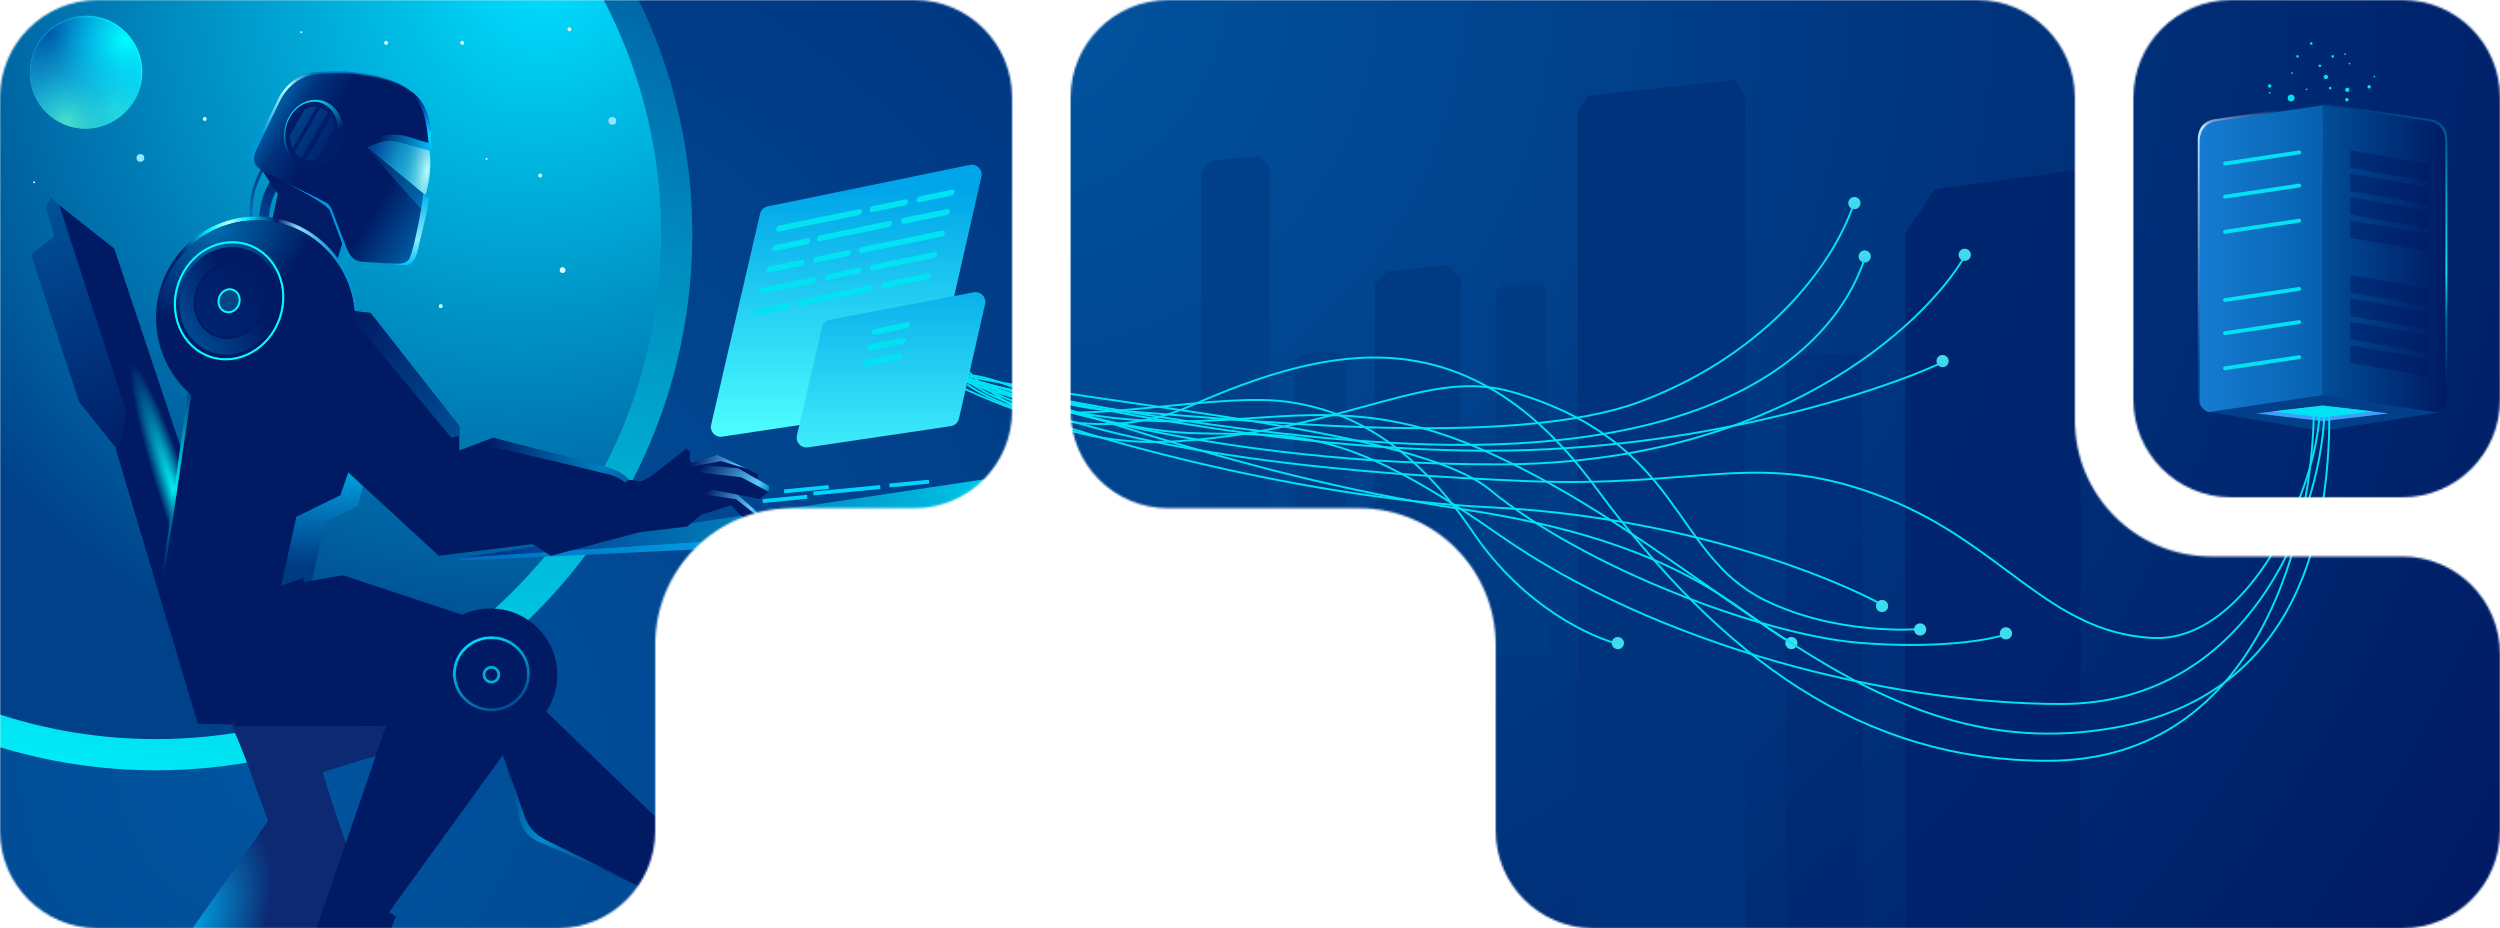 <svg xmlns="http://www.w3.org/2000/svg" width="1282" height="476" viewBox="0 0 1282 476" fill="none"><style> .moon-rotate { animation: translation 15s linear infinite; transform: translate(50px, -100px); } .lightCircle { } .lightCircle { animation: mirc 2s linear infinite; opacity: 0; } .fLine { animation: opacityString 10s linear infinite; } .fLine2 { animation: opacityString2 10s linear infinite; } .fLine3 { animation: opacityString3 10s linear infinite; } .fLine4 { animation: opacityString4 10s linear infinite; } .fLine5 { animation: opacityString5 10s linear infinite; } .stringTop { animation: opacityString 10s linear infinite; } .stringCenter { animation: opacityString2 10s linear infinite; } .stringBottom { animation: opacityString3 10s linear infinite; } .lightLine { animation: mirc 2s linear infinite; opacity: 0; } .figure { animation: angleFig 2s linear infinite; transform-origin: 342px 232px; } .figure2 { animation: angleFig 3s linear infinite; transform-origin: 369px 230px; } @keyframes angleFig { 0% { transform: rotate(-15deg); } 25% { transform: rotate(-10deg); } 50% { transform: rotate(-15deg); } 75% { transform: rotate(-10deg); } 100% { transform: rotate(-15deg); } } @keyframes opacityString { 0% { opacity: 0; } 10% { opacity: 1; } 100% { opacity: 1; } } @keyframes opacityString2 { 0% { opacity: 0; } 10% { opacity: 0; } 20% { opacity: 1; } 100% { opacity: 1; } } @keyframes opacityString3 { 0% { opacity: 0; } 20% { opacity: 0; } 30% { opacity: 1; } 100% { opacity: 1; } } @keyframes opacityString4 { 0% { opacity: 0; } 30% { opacity: 0; } 40% { opacity: 1; } 100% { opacity: 1; } } @keyframes opacityString5 { 0% { opacity: 0; } 40% { opacity: 0; } 50% { opacity: 1; } 100% { opacity: 1; } } @keyframes translation { 0% { transform: translate(175px, -175px); opacity: 1; } 100% { transform: translate(-100px, 100px); opacity: 0; } } @keyframes mirc { 0% { opacity: 0; } 25% { opacity: 1; } 50% { opacity: 0; } 75% { opacity: 1; } } </style><mask id="mask0_78_4153" style="mask-type:alpha" maskUnits="userSpaceOnUse" x="0" y="0" width="1282" height="476"><path d="M50 0H469C496.614 0 519 22.386 519 50V210.622C519 238.236 496.614 260.622 469 260.622H406C367.34 260.622 336 291.962 336 330.622V426C336 453.614 313.614 476 286 476H50C22.386 476 0 453.614 0 426V50C0 22.386 22.386 0 50 0Z" fill="#ABD5ED"></path><path d="M817 476C789.386 476 767 453.614 767 426V330.622C767 291.962 735.66 260.622 697 260.622H599C571.386 260.622 549 238.236 549 210.622V50C549 22.386 571.386 0 599 0H1014C1041.61 0 1064 22.386 1064 50V215.378C1064 254.038 1095.34 285.378 1134 285.378H1232C1259.61 285.378 1282 307.764 1282 335.378V426C1282 453.614 1259.61 476 1232 476H817Z" fill="#ABD5ED"></path><path d="M1282 50C1282 22.386 1259.61 0 1232 0H1144C1116.39 0 1094 22.386 1094 50V205C1094 232.614 1116.39 255 1144 255H1232C1259.61 255 1282 232.614 1282 205V50Z" fill="#ABD5ED"></path></mask><g mask="url(#mask0_78_4153)"><rect x="-3" y="-40" width="378" height="522" fill="url(#paint0_radial_78_4153)"></rect><path d="M-3 370.392V483H1322V-40H294.112L314.12 -8.47L342.63 61.597L348.133 140.172L323.123 234.262L264.101 315.84L153.059 380.902L60.524 387.909L-3 370.392Z" fill="url(#paint1_radial_78_4153)"></path><path d="M-3 370.392V483H532V-40H294.112L314.12 -8.47L342.63 61.597L348.133 140.172L323.123 234.262L264.101 315.84L153.059 380.902L60.524 387.909L-3 370.392Z" fill="url(#paint2_radial_78_4153)"></path><path fill-rule="evenodd" clip-rule="evenodd" d="M-3 382.253C23.189 390.534 51.073 395 80 395C231.878 395 355 271.878 355 120C355 60.317 335.987 5.075 303.689 -40H283.683C318.332 4.047 339 59.61 339 120C339 263.042 223.042 379 80 379C50.97 379 23.056 374.224 -3 365.415V382.253Z" fill="url(#paint3_linear_78_4153)"></path><circle cx="314" cy="62" r="2" fill="#98E3FF"></circle><g filter="url(#filter0_d_78_4153)"><circle cx="249.5" cy="81.5" r="0.5" fill="#DBFFFF"></circle></g><g filter="url(#filter1_d_78_4153)"><circle cx="154.5" cy="16.5" r="0.5" fill="#DBFFFF"></circle></g><g filter="url(#filter2_d_78_4153)"><circle cx="237" cy="22" r="1" fill="#DBFFFF"></circle></g><g filter="url(#filter3_d_78_4153)"><circle cx="145" cy="-4" r="1" fill="#DBFFFF"></circle></g><g filter="url(#filter4_d_78_4153)"><circle cx="288.5" cy="138.5" r="1.5" fill="#DBFFFF"></circle></g><circle cx="72" cy="81" r="2" fill="#8FE8FF"></circle><g filter="url(#filter5_d_78_4153)"><circle cx="17.5" cy="93.5" r="0.5" fill="#DBFFFF"></circle></g><g filter="url(#filter6_d_78_4153)"><circle cx="105" cy="61" r="1" fill="#DBFFFF"></circle></g><g filter="url(#filter7_d_78_4153)"><circle cx="33" cy="58" r="1" fill="#DBFFFF"></circle></g><g filter="url(#filter8_d_78_4153)"><circle cx="277" cy="90" r="1" fill="#DBFFFF"></circle></g><g filter="url(#filter9_d_78_4153)"><circle cx="226" cy="157" r="1" fill="#DBFFFF"></circle></g><g filter="url(#filter10_d_78_4153)"><circle cx="292" cy="15" r="1" fill="#DBFFFF"></circle></g><g filter="url(#filter11_d_78_4153)"><circle cx="198" cy="22" r="1" fill="#DBFFFF"></circle></g><g filter="url(#filter12_d_78_4153)"><circle cx="31" cy="16" r="1" fill="#DBFFFF"></circle></g><g class="moon-rotate"><ellipse cx="-5.832" cy="136.982" rx="28.832" ry="28.982" fill="url(#paint4_linear_78_4153)"></ellipse><circle cx="-6.133" cy="137.432" r="28.531" fill="url(#paint5_linear_78_4153)"></circle><circle cx="-6.133" cy="137.432" r="28.531" fill="url(#paint6_radial_78_4153)"></circle><circle cx="-6.133" cy="137.432" r="28.531" fill="url(#paint7_radial_78_4153)"></circle><circle cx="-6.133" cy="137.432" r="28.531" fill="url(#paint8_radial_78_4153)"></circle></g><path d="M101.5 371L206 374L104 263.5L58.5 127.5L30 105L64.5 212.5L59.5 230.5L101.5 371Z" fill="#001D68"></path><path d="M101.5 371L206 374L104 263.5L58.5 127.5L30 105L64.5 212.5L59.5 230.5L101.5 371Z" fill="url(#paint9_radial_78_4153)"></path><path d="M40.5 206L60.5 231L65 212L30.5 105.5L26 101L23.5 106.5L28 121L16 130.5L40.5 206Z" fill="url(#paint10_linear_78_4153)"></path><path d="M137.5 421C137.5 421 86 493.833 75 510H195.5L189 457.5C180.333 447 165.5 396 165.5 396C165.5 396 193.333 386.667 206.5 384.5L212.5 373L118.5 371C120.5 375.5 125 386 128.5 396C133.23 409.514 137.5 421 137.5 421Z" fill="url(#paint11_linear_78_4153)"></path><path d="M137.5 421C137.5 421 86 493.833 75 510H195.5L189 457.5C180.333 447 165.5 396 165.5 396C165.5 396 193.333 386.667 206.5 384.5L212.5 373L118.5 371C120.5 375.5 125 386 128.5 396C133.23 409.514 137.5 421 137.5 421Z" fill="url(#paint12_radial_78_4153)"></path><path fill-rule="evenodd" clip-rule="evenodd" d="M129.478 97.215C131.505 90.323 135.045 84.217 136.581 82L137.814 82.854C136.349 84.97 132.89 90.931 130.917 97.638C128.961 104.289 129.446 112.866 129.94 116.321L128.455 116.533C127.948 112.988 127.434 104.165 129.478 97.215Z" fill="url(#paint13_linear_78_4153)"></path><path fill-rule="evenodd" clip-rule="evenodd" d="M135.364 99.53C137.477 94.036 141.12 88.53 142.697 86.427L146.697 89.427C145.274 91.324 141.918 96.418 140.031 101.324C138.187 106.119 137.697 112.406 137.697 114.927H132.697C132.697 112.114 133.208 105.135 135.364 99.53Z" fill="url(#paint14_linear_78_4153)"></path><path d="M178.5 115.5L173 133L138.5 117.5L142.5 99.5L131.5 83L172.5 96.5L178.5 115.5Z" fill="#011B65"></path><path fill-rule="evenodd" clip-rule="evenodd" d="M212.343 48.359C203.989 39.704 188.766 37.678 178.139 36.682C176.23 36.618 170.702 36.554 163.864 36.817C155.316 37.146 147.036 41.538 142.352 51.257L129.974 76.942C128.091 80.849 128.701 84.266 133.196 86.967C130.322 84.489 130.107 81.533 131.697 78.233L144.006 52.694C148.663 43.031 156.957 38.692 165.539 38.405C172.405 38.176 177.956 38.265 179.874 38.339C189.778 39.306 203.657 41.176 212.343 48.359ZM181.485 133.006C180.286 131.941 179.216 130.328 178.248 127.885C176.839 124.329 174.973 119.374 173.427 115.268C172.413 112.576 171.537 110.249 171.017 108.92C170.035 106.411 169.389 105.206 166.58 103.602C167.79 104.664 168.306 105.784 168.984 107.547C169.496 108.878 170.357 111.209 171.354 113.905C172.874 118.018 174.709 122.981 176.095 126.542C177.596 130.4 179.361 132.188 181.485 133.006Z" fill="url(#paint15_linear_78_4153)"></path><path d="M179.334 37.65C192.171 38.903 211.687 41.674 217.917 55.564C220.273 60.818 221.327 67.854 221.532 75.5L219.999 77C220.071 84.305 218.048 92.175 217.499 99.5L219.273 101.5C218.913 105.589 218.395 109.469 217.664 112.94C214.055 130.083 213.278 136.343 206.687 135.718C200.095 135.093 190.734 134.494 186.852 134.325C182.97 134.155 180.041 133.084 177.708 127.196C175.376 121.309 171.79 111.586 170.477 108.231C169.165 104.877 168.452 103.853 162.372 101.093C156.292 98.333 141.815 91.186 135.942 88.356C130.069 85.525 129.095 81.824 131.158 77.544L143.466 52.005C148.123 42.342 156.417 38.003 164.999 37.716C171.865 37.487 177.416 37.576 179.334 37.65Z" fill="url(#paint16_linear_78_4153)"></path><path d="M220 76.999C218.833 76.665 206.9 73.2 202.5 72C198.1 70.8 191 73.833 188 75.5L218 99.999C219 97.999 220.1 92.299 220.5 87.499C220.9 82.699 220.5 78.499 220 76.999Z" fill="url(#paint17_linear_78_4153)"></path><path d="M220 76.999C218.833 76.665 206.9 73.2 202.5 72C198.1 70.8 191 73.833 188 75.5L218 99.999C219 97.999 220.1 92.299 220.5 87.499C220.9 82.699 220.5 78.499 220 76.999Z" fill="url(#paint18_radial_78_4153)"></path><path d="M221.5 75.5L220 77C220 74 219.22 66.695 218 61C216.5 54 212.667 49.333 211 47C215 49.5 218 55 219 58C220.565 62.694 221.5 69 221.5 75.5Z" fill="url(#paint19_linear_78_4153)"></path><path d="M200.543 72.176C196.043 71.676 188.043 75.676 188.043 75.676C189.71 73.676 194.243 69.576 199.043 69.176C205.043 68.676 208.043 69.676 212.543 71.176C216.143 72.376 220.043 73.343 221.543 73.676L222.043 75.676L220.043 77.176C220.043 77.176 205.043 72.676 200.543 72.176Z" fill="url(#paint20_linear_78_4153)"></path><path d="M188 75.5C188 75.5 218 110.5 218.5 109C219 107.5 219.5 101.5 219.5 101.5C219.167 101 216.9 99.1 212.5 95.5C208.1 91.9 194.5 80.5 188 75.5Z" fill="url(#paint21_linear_78_4153)"></path><path d="M210 132.5C212.11 128.281 216.5 106.5 217 99.5L220 101.5C219.833 102.5 219.4 105.6 219 108C218.5 111 216 120.5 214.5 127.5C213 134.5 210 136 208 136C206.4 136 200 135.333 197.5 135C200.833 135 208 136.5 210 132.5Z" fill="url(#paint22_linear_78_4153)"></path><ellipse cx="160.8" cy="68.644" rx="15.112" ry="17.605" transform="rotate(13.486 160.8 68.644)" fill="url(#paint23_linear_78_4153)"></ellipse><ellipse cx="159.844" cy="68.104" rx="13.359" ry="16.064" transform="rotate(13.486 159.844 68.104)" fill="#001D68"></ellipse><path fill-rule="evenodd" clip-rule="evenodd" d="M162.499 81.695C160.727 82.315 158.845 82.455 156.991 82.01C156.988 82.01 156.986 82.009 156.984 82.008L169.788 59.83C170.819 61.55 171.476 63.597 171.676 65.8L162.499 81.695ZM168.133 57.679L154.618 81.088C153.241 80.325 152.062 79.228 151.129 77.892L164.22 55.217C165.715 55.71 167.034 56.561 168.133 57.679ZM156.371 56.017C158.255 55.011 160.329 54.561 162.401 54.812L150.099 76.119C149.141 74.109 148.647 71.748 148.725 69.261L156.371 56.017Z" fill="url(#paint24_linear_78_4153)"></path><path d="M187 246L183.5 259.5L166.5 268L160 298L143 303L151 264.5L174 253L179.5 239L187 246Z" fill="url(#paint25_linear_78_4153)"></path><path d="M99.5 199.5L84 296H83L97 197L99.5 199.5Z" fill="url(#paint26_linear_78_4153)"></path><ellipse cx="131.5" cy="163" rx="51.5" ry="52" fill="url(#paint27_linear_78_4153)"></ellipse><ellipse cx="131.5" cy="164" rx="50.5" ry="51" fill="#001B64"></ellipse><ellipse cx="131.5" cy="164" rx="50.5" ry="51" fill="url(#paint28_radial_78_4153)"></ellipse><g filter="url(#filter13_f_78_4153)"><path d="M143.45 163.172C137.988 179.043 121.916 187.813 107.611 182.891C93.307 177.968 86.035 161.165 91.497 145.294C96.959 129.422 113.031 120.652 127.335 125.575C141.64 130.497 148.912 147.301 143.45 163.172Z" stroke="#008CCD"></path></g><path d="M143.45 163.172C137.988 179.043 121.916 187.813 107.611 182.891C93.307 177.968 86.035 161.165 91.497 145.294C96.959 129.422 113.031 120.652 127.335 125.575C141.64 130.497 148.912 147.301 143.45 163.172Z" stroke="#00FFFF"></path><ellipse cx="117.475" cy="154.233" rx="25.263" ry="27.825" transform="rotate(18.99 117.475 154.233)" fill="url(#paint29_linear_78_4153)"></ellipse><ellipse cx="117.475" cy="154.233" rx="17.952" ry="19.773" transform="rotate(18.99 117.475 154.233)" fill="#001B64"></ellipse><ellipse cx="117.473" cy="154.233" rx="16.862" ry="18.572" transform="rotate(18.99 117.473 154.233)" fill="url(#paint30_linear_78_4153)"></ellipse><g filter="url(#filter14_d_78_4153)"><ellipse cx="117.475" cy="154.233" rx="5.858" ry="6.452" transform="rotate(18.99 117.475 154.233)" fill="#024685"></ellipse><path d="M122.541 155.977C121.456 159.129 118.294 160.809 115.538 159.861C112.782 158.912 111.324 155.642 112.409 152.49C113.493 149.338 116.655 147.657 119.411 148.605C122.167 149.554 123.626 152.824 122.541 155.977Z" stroke="#00FFFF"></path></g><path d="M83.5 301L99 196L192 204L174.5 254L152 265L144 301L113.5 344L83.5 301Z" fill="#001B64"></path><path d="M108 300.242H144.34L155.723 296.311V298.495L175.863 295L237.112 315.25C241.512 313.189 246.425 312.037 251.608 312.037C270.469 312.037 285.758 327.292 285.758 346.111C285.758 353.054 283.676 359.513 280.102 364.899L358 440.032L350.5 465L271.31 427.8L252.921 372.321H120.259L108 300.242Z" fill="#001B64"></path><path d="M749 142.54L742.443 136L711.557 139L705 145.54V270H749V142.54Z" fill="#003B82"></path><path d="M651 85.271L645.784 80L621.216 82.418L616 87.689V268H651V85.271Z" fill="#013F89"></path><path d="M793 148.165L789.125 145L770.875 146.452L767 149.616V336H793V148.165Z" fill="#003C83"></path><path opacity="0.25" d="M955 184.165L951.125 181L919.875 182.452L916 185.616V486H955V184.165Z" fill="#00226C"></path><path opacity="0.7" d="M690 183.165L686.125 180L667.875 181.452L664 184.616V371H690V183.165Z" fill="#003C84"></path><path d="M809 56.79V486L895 485V48.79L889.931 41L814.552 49L809 56.79Z" fill="#00337B"></path><path opacity="0.8" d="M992.201 97L1067 87V486H977V119.678L992.201 97Z" fill="#00226C"></path><path d="M252 363.15C262.069 363.15 270.15 355.204 270.15 345.5C270.15 335.796 262.069 327.85 252 327.85C241.931 327.85 233.85 335.796 233.85 345.5C233.85 355.204 241.931 363.15 252 363.15ZM271.85 345.5C271.85 356.183 262.966 364.85 252 364.85C241.034 364.85 232.15 356.183 232.15 345.5C232.15 334.817 241.034 326.15 252 326.15C262.966 326.15 271.85 334.817 271.85 345.5Z" fill="url(#paint31_linear_78_4153)" stroke="#001B64" stroke-width="0.3"></path><path fill-rule="evenodd" clip-rule="evenodd" d="M252 349.59C253.998 349.59 255.6 347.973 255.6 346C255.6 344.027 253.998 342.41 252 342.41C250.002 342.41 248.4 344.027 248.4 346C248.4 347.973 250.002 349.59 252 349.59ZM252 350C254.209 350 256 348.209 256 346C256 343.791 254.209 342 252 342C249.791 342 248 343.791 248 346C248 348.209 249.791 350 252 350Z" fill="url(#paint32_linear_78_4153)" stroke="#00AEDA"></path><path d="M159.844 483.044L200.504 365L258.192 368.504L266.999 374.637L199.477 467.81L203 470L194 493L159.844 483.044Z" fill="#001B64"></path><path d="M236 286V287.5L582.5 271V262.5L236 286Z" fill="url(#paint33_linear_78_4153)"></path><path d="M550 239L236 286L576 263.5L550 239Z" fill="url(#paint34_linear_78_4153)"></path><path d="M190 160.5L177 159L130 197.5L225 285L273 279L282.5 285L344.5 268.5L348 249.5L322.5 246L253 224.5L235.5 231V218.5L190 160.5Z" fill="#001B64"></path><path d="M231.5 224.5L235.5 223.5V218.5L190 160.5L177 159L231.5 224.5Z" fill="url(#paint35_linear_78_4153)"></path><path d="M306 238C318.831 241.208 320.5 244 322.5 246L320.5 247.5C319.5 246.5 317 244.7 313 243.5C309 242.3 264.333 231.833 245 227.5L253 224.5C262.167 226.833 290 234 306 238Z" fill="url(#paint36_linear_78_4153)"></path><path d="M333.5 244.5L323.5 249.5L323 273.5L352.5 270L359.5 264L375 259L381.5 266L387 267.5L390 265L378 253.5L364 250.5L364.5 245.5L369 240L356 241L353.5 235.5L354 232L352 230L333.5 244.5Z" fill="#001B64"></path><path d="M366 251L360.5 253.5L377.5 256L389.5 265.5L390.5 264.5L378 253.5L366 251Z" fill="url(#paint37_linear_78_4153)"></path><rect x="391" y="255.959" width="23" height="2" transform="rotate(-5.499 391 255.959)" fill="#00D5FF"></rect><rect x="402" y="250.959" width="23" height="2" transform="rotate(-5.499 402 250.959)" fill="#00D5FF"></rect><rect x="456" y="247.959" width="20.439" height="2" transform="rotate(-5.499 456 247.959)" fill="#00D5FF"></rect><rect x="417" y="252.058" width="34.468" height="2" transform="rotate(-5.499 417 252.058)" fill="#00D5FF"></rect><path d="M265 414C263.4 408.4 260.667 396.667 258 387C262 398.5 267.3 413.4 268.5 417C270 421.5 272 426.5 279.5 430.5C285.5 433.7 320.833 450.667 341 460.5C320.833 451.167 285 435.2 277 432C267 428 267 421 265 414Z" fill="url(#paint38_linear_78_4153)"></path><path d="M168 104.5C166.5 103 146 93.5 146 93.5C146 93.5 168.5 104.5 170 109C171.5 113.5 169.5 106 168 104.5Z" fill="#0198DF"></path><path fill-rule="evenodd" clip-rule="evenodd" d="M1127 202V71.5C1127 68.615 1127.92 62.678 1135.11 61.16L1191 53L1190 201.656L1130.72 210.448C1127.44 208.076 1127 203.919 1127 202Z" fill="url(#paint39_linear_78_4153)"></path><path fill-rule="evenodd" clip-rule="evenodd" d="M1255 201.722V71.5C1255 68.615 1254.08 62.678 1246.89 61.16L1191 53L1192 201.656L1251.5 210.481C1254.67 208.114 1254.79 203.928 1254.79 202L1255 201.722Z" fill="url(#paint40_linear_78_4153)"></path><ellipse cx="1191" cy="65" rx="52" ry="51" fill="url(#paint41_radial_78_4153)" class="lightCircle"></ellipse><path d="M1190.5 202L1131.5 211L1190.5 221L1250.5 211.5L1190.5 202Z" fill="#023F88"></path><path d="M1191 208L1157 212L1191 216L1225 212L1191 208Z" fill="#3D9FF9"></path><path d="M1191 208L1165 211L1191 214L1217 211L1191 208Z" fill="#01E3F3"></path><path fill-rule="evenodd" clip-rule="evenodd" d="M1254 207.097V72.5C1254 69.564 1253.04 63.468 1245.5 62.084L1191 54V202.656L1249.9 211.391C1252.12 210.45 1253.34 208.805 1254 207.097Z" fill="url(#paint42_linear_78_4153)"></path><path fill-rule="evenodd" clip-rule="evenodd" d="M1128 207.014V72.5C1128 69.564 1128.96 63.468 1136.5 62.084L1191 54V202.656L1132.34 211.356C1130.08 210.394 1128.76 208.731 1128 207.014Z" fill="url(#paint43_linear_78_4153)"></path><path d="M1140 83.852C1140 83.362 1140.36 82.946 1140.84 82.874L1178.86 77.17C1179.46 77.081 1180 77.544 1180 78.148C1180 78.638 1179.64 79.054 1179.16 79.126L1141.14 84.83C1140.54 84.919 1140 84.456 1140 83.852Z" fill="#01E3F3"></path><path d="M1140 100.852C1140 100.362 1140.36 99.946 1140.84 99.874L1178.86 94.17C1179.46 94.081 1180 94.544 1180 95.148C1180 95.638 1179.64 96.054 1179.16 96.126L1141.14 101.83C1140.54 101.919 1140 101.456 1140 100.852Z" fill="#01E3F3"></path><path d="M1140 188.852C1140 188.362 1140.36 187.946 1140.84 187.874L1178.86 182.17C1179.46 182.081 1180 182.544 1180 183.148C1180 183.638 1179.64 184.054 1179.16 184.126L1141.14 189.83C1140.54 189.919 1140 189.456 1140 188.852Z" fill="#01E3F3"></path><path d="M1140 153.852C1140 153.362 1140.36 152.946 1140.84 152.874L1178.86 147.17C1179.46 147.081 1180 147.544 1180 148.148C1180 148.638 1179.64 149.054 1179.16 149.126L1141.14 154.83C1140.54 154.919 1140 154.456 1140 153.852Z" fill="#01E3F3"></path><path d="M1140 170.852C1140 170.362 1140.36 169.946 1140.84 169.874L1178.86 164.17C1179.46 164.081 1180 164.544 1180 165.148C1180 165.638 1179.64 166.054 1179.16 166.126L1141.14 171.83C1140.54 171.919 1140 171.456 1140 170.852Z" fill="#01E3F3"></path><path d="M1140 118.852C1140 118.362 1140.36 117.946 1140.84 117.874L1178.86 112.17C1179.46 112.081 1180 112.544 1180 113.148C1180 113.638 1179.64 114.054 1179.16 114.126L1141.14 119.83C1140.54 119.919 1140 119.456 1140 118.852Z" fill="#01E3F3"></path><path d="M1245 84.84C1245 84.354 1244.65 83.939 1244.17 83.855L1206.17 77.205C1205.56 77.098 1205 77.569 1205 78.19V85.16C1205 85.646 1205.35 86.061 1205.83 86.145L1243.83 92.795C1244.44 92.902 1245 92.431 1245 91.81V84.84Z" fill="#001B64" fill-opacity="0.5"></path><path d="M1245 96.84C1245 96.354 1244.65 95.939 1244.17 95.855L1206.17 89.205C1205.56 89.098 1205 89.569 1205 90.19V97.16C1205 97.646 1205.35 98.061 1205.83 98.145L1243.83 104.795C1244.44 104.902 1245 104.431 1245 103.81V96.84Z" fill="#001B64" fill-opacity="0.5"></path><path d="M1245 108.84C1245 108.354 1244.65 107.939 1244.17 107.855L1206.17 101.205C1205.56 101.098 1205 101.569 1205 102.19V109.16C1205 109.646 1205.35 110.061 1205.83 110.145L1243.83 116.795C1244.44 116.902 1245 116.431 1245 115.81V108.84Z" fill="#001B64" fill-opacity="0.5"></path><path d="M1245 120.84C1245 120.354 1244.65 119.939 1244.17 119.855L1206.17 113.205C1205.56 113.098 1205 113.569 1205 114.19V121.16C1205 121.646 1205.35 122.061 1205.83 122.145L1243.83 128.795C1244.44 128.902 1245 128.431 1245 127.81V120.84Z" fill="#001B64" fill-opacity="0.5"></path><path d="M1245 148.84C1245 148.354 1244.65 147.939 1244.17 147.855L1206.17 141.205C1205.56 141.098 1205 141.569 1205 142.19V149.16C1205 149.646 1205.35 150.061 1205.83 150.145L1243.83 156.795C1244.44 156.902 1245 156.431 1245 155.81V148.84Z" fill="#001B64" fill-opacity="0.5"></path><path d="M1245 160.84C1245 160.354 1244.65 159.939 1244.17 159.855L1206.17 153.205C1205.56 153.098 1205 153.569 1205 154.19V161.16C1205 161.646 1205.35 162.061 1205.83 162.145L1243.83 168.795C1244.44 168.902 1245 168.431 1245 167.81V160.84Z" fill="#001B64" fill-opacity="0.5"></path><path d="M1245 172.84C1245 172.354 1244.65 171.939 1244.17 171.855L1206.17 165.205C1205.56 165.098 1205 165.569 1205 166.19V173.16C1205 173.646 1205.35 174.061 1205.83 174.145L1243.83 180.795C1244.44 180.902 1245 180.431 1245 179.81V172.84Z" fill="#001B64" fill-opacity="0.5"></path><path d="M1245 184.84C1245 184.354 1244.65 183.939 1244.17 183.855L1206.17 177.205C1205.56 177.098 1205 177.569 1205 178.19V185.16C1205 185.646 1205.35 186.061 1205.83 186.145L1243.83 192.795C1244.44 192.902 1245 192.431 1245 191.81V184.84Z" fill="#001B64" fill-opacity="0.5"></path><mask id="mask1_78_4153" style="mask-type:alpha" maskUnits="userSpaceOnUse" x="1127" y="52" width="66" height="169"><path d="M1127 221L1193 211V52L1127 62V221Z" fill="#D9D9D9"></path></mask><g mask="url(#mask1_78_4153)"><g filter="url(#filter15_dd_78_4153)" class="lightLine"><path d="M1140 83.852C1140 83.362 1140.36 82.946 1140.84 82.874L1178.86 77.17C1179.46 77.081 1180 77.544 1180 78.148C1180 78.638 1179.64 79.054 1179.16 79.126L1141.14 84.83C1140.54 84.919 1140 84.456 1140 83.852Z" fill="url(#paint44_radial_78_4153)"></path></g><g filter="url(#filter16_dd_78_4153)" class="lightLine"><path d="M1140 100.852C1140 100.362 1140.36 99.946 1140.84 99.874L1178.86 94.17C1179.46 94.081 1180 94.544 1180 95.148C1180 95.638 1179.64 96.054 1179.16 96.126L1141.14 101.83C1140.54 101.919 1140 101.456 1140 100.852Z" fill="url(#paint45_radial_78_4153)"></path></g><g filter="url(#filter17_dd_78_4153)" class="lightLine"><path d="M1140 118.852C1140 118.362 1140.36 117.946 1140.84 117.874L1178.86 112.17C1179.46 112.081 1180 112.544 1180 113.148C1180 113.638 1179.64 114.054 1179.16 114.126L1141.14 119.83C1140.54 119.919 1140 119.456 1140 118.852Z" fill="url(#paint46_radial_78_4153)"></path></g><g filter="url(#filter18_dd_78_4153)" class="lightLine"><path d="M1140 153.852C1140 153.362 1140.36 152.946 1140.84 152.874L1178.86 147.17C1179.46 147.081 1180 147.544 1180 148.148C1180 148.638 1179.64 149.054 1179.16 149.126L1141.14 154.83C1140.54 154.919 1140 154.456 1140 153.852Z" fill="url(#paint47_radial_78_4153)"></path></g><g filter="url(#filter19_dd_78_4153)" class="lightLine"><path d="M1140 170.852C1140 170.362 1140.36 169.946 1140.84 169.874L1178.86 164.17C1179.46 164.081 1180 164.544 1180 165.148C1180 165.638 1179.64 166.054 1179.16 166.126L1141.14 171.83C1140.54 171.919 1140 171.456 1140 170.852Z" fill="url(#paint48_radial_78_4153)"></path></g><g filter="url(#filter20_dd_78_4153)" class="lightLine"><path d="M1140 188.852C1140 188.362 1140.36 187.946 1140.84 187.874L1178.86 182.17C1179.46 182.081 1180 182.544 1180 183.148C1180 183.638 1179.64 184.054 1179.16 184.126L1141.14 189.83C1140.54 189.919 1140 189.456 1140 188.852Z" fill="url(#paint49_radial_78_4153)"></path></g></g><circle cx="1174.88" cy="50.24" r="1.76" fill="#01E3F3"></circle><circle cx="1192.7" cy="39.459" r="1.1" fill="#01E3F3"></circle><circle cx="1203.7" cy="46.061" r="1.1" fill="#01E3F3"></circle><circle cx="1163.88" cy="44.079" r="0.88" fill="#01E3F3"></circle><circle cx="1203.48" cy="51.12" r="0.88" fill="#01E3F3"></circle><circle cx="1214.92" cy="44.521" r="0.88" fill="#01E3F3"></circle><circle cx="1194.9" cy="45.179" r="0.66" fill="#01E3F3"></circle><circle cx="1189.62" cy="33.74" r="0.66" fill="#01E3F3"></circle><circle cx="1196.22" cy="28.9" r="0.66" fill="#01E3F3"></circle><circle cx="1178.18" cy="28.9" r="0.66" fill="#01E3F3"></circle><circle cx="1185.22" cy="22.301" r="0.66" fill="#01E3F3"></circle><circle cx="1175.32" cy="37.479" r="0.44" fill="#01E3F3"></circle><circle cx="1182.8" cy="45.84" r="0.44" fill="#01E3F3"></circle><circle cx="1204.8" cy="32.639" r="0.44" fill="#01E3F3"></circle><circle cx="1202.6" cy="27.799" r="0.44" fill="#01E3F3"></circle><circle cx="1163.88" cy="47.6" r="0.44" fill="#01E3F3"></circle><circle cx="1217.56" cy="39.241" r="0.44" fill="#01E3F3"></circle><path d="M487.5 192.137C534.167 205.137 654.7 231.137 763.5 231.137C872.3 231.137 964.167 200.803 996.5 185.637" stroke="#01E3F3"></path><path d="M995.147 182.191C995.736 181.991 996.372 181.969 996.973 182.13C997.575 182.291 998.115 182.627 998.525 183.095C998.936 183.563 999.198 184.142 999.279 184.759C999.36 185.377 999.256 186.004 998.98 186.562C998.704 187.12 998.268 187.583 997.729 187.894C997.189 188.204 996.569 188.347 995.948 188.305C995.327 188.263 994.732 188.038 994.239 187.657C993.746 187.277 993.377 186.759 993.179 186.169C992.914 185.38 992.973 184.519 993.342 183.774C993.71 183.029 994.359 182.459 995.147 182.191Z" fill="url(#paint50_linear_78_4153)"></path><path d="M1008 130.637C987.5 166.47 910.8 238.137 768 238.137C625.2 238.137 521.167 206.47 487 190.637" stroke="#01E3F3"></path><path d="M953.543 129.87C953.869 129.339 954.346 128.916 954.913 128.657C955.48 128.397 956.111 128.312 956.726 128.412C957.342 128.511 957.914 128.792 958.369 129.217C958.825 129.643 959.144 130.194 959.286 130.801C959.427 131.408 959.385 132.044 959.165 132.627C958.945 133.21 958.556 133.714 958.048 134.076C957.541 134.438 956.937 134.641 956.314 134.659C955.69 134.677 955.076 134.509 954.548 134.177C953.844 133.739 953.343 133.039 953.154 132.231C952.966 131.424 953.105 130.574 953.543 129.87Z" fill="url(#paint51_linear_78_4153)"></path><path d="M1009.84 132.772C1010.26 132.312 1010.53 131.737 1010.62 131.122C1010.71 130.507 1010.62 129.878 1010.36 129.315C1010.09 128.752 1009.67 128.281 1009.13 127.96C1008.6 127.64 1007.98 127.485 1007.36 127.515C1006.74 127.546 1006.14 127.759 1005.64 128.13C1005.14 128.5 1004.76 129.011 1004.55 129.597C1004.34 130.183 1004.31 130.818 1004.46 131.421C1004.61 132.025 1004.94 132.57 1005.4 132.987C1006.02 133.546 1006.83 133.837 1007.66 133.797C1008.5 133.757 1009.28 133.388 1009.84 132.772Z" fill="url(#paint52_linear_78_4153)"></path><path d="M487 195.637C534.5 220.637 664.8 255.337 764 260.137C863.2 264.937 940.667 296.137 967 311.137" stroke="#01E3F3"></path><path d="M966.979 308.235C967.481 308.603 967.862 309.111 968.075 309.696C968.288 310.281 968.323 310.915 968.175 311.519C968.027 312.123 967.703 312.67 967.244 313.09C966.785 313.51 966.212 313.785 965.597 313.879C964.982 313.974 964.353 313.884 963.789 313.621C963.226 313.358 962.753 312.933 962.43 312.401C962.108 311.869 961.95 311.254 961.978 310.632C962.005 310.011 962.216 309.412 962.585 308.91C963.078 308.238 963.818 307.79 964.642 307.663C965.466 307.537 966.307 307.743 966.979 308.235Z" fill="#3FDCEE"></path><path d="M490 192.637C527.833 200.47 628.748 242.976 750 261.137C863.5 278.137 891 314.137 917 328.637" stroke="#01E3F3"></path><path d="M951 103.137C942.167 131.97 909 180.137 842 205.637C773.077 231.869 626 213.637 572.5 210.637C529.7 208.237 508 188.47 489.5 193.137" stroke="#01E3F3"></path><path d="M948.186 102.605C948.49 102.064 948.946 101.626 949.498 101.344C950.05 101.062 950.673 100.95 951.288 101.021C951.904 101.092 952.485 101.343 952.959 101.743C953.432 102.143 953.777 102.674 953.949 103.269C954.122 103.864 954.115 104.497 953.929 105.088C953.743 105.679 953.386 106.202 952.904 106.591C952.422 106.98 951.836 107.218 951.218 107.276C950.601 107.333 949.981 107.206 949.436 106.912C949.068 106.714 948.744 106.445 948.481 106.12C948.219 105.795 948.024 105.421 947.908 105.02C947.791 104.619 947.756 104.199 947.804 103.784C947.852 103.37 947.982 102.969 948.186 102.605Z" fill="url(#paint53_linear_78_4153)"></path><path d="M920 326.952C920.557 327.223 921.021 327.653 921.334 328.188C921.647 328.723 921.793 329.338 921.756 329.957C921.718 330.575 921.498 331.169 921.123 331.662C920.748 332.155 920.234 332.526 919.648 332.727C919.062 332.928 918.43 332.951 917.83 332.793C917.231 332.635 916.693 332.302 916.283 331.837C915.873 331.373 915.61 330.797 915.528 330.183C915.445 329.568 915.547 328.944 915.82 328.388C916.185 327.644 916.83 327.076 917.613 326.807C918.397 326.538 919.255 326.59 920 326.952Z" fill="#3FDCEE"></path><path d="M831.5 330.637C817 327.47 781.5 311.537 755.5 273.137C723 225.137 689.687 210.295 661 206.137C626.5 201.137 563.5 216.137 531.5 210.137C505.9 205.337 490.5 192.303 487 185.137" stroke="#01E3F3"></path><path d="M830.729 326.829C831.313 327.044 831.82 327.426 832.187 327.929C832.553 328.432 832.762 329.032 832.788 329.653C832.813 330.275 832.653 330.89 832.329 331.42C832.005 331.951 831.53 332.374 830.966 332.635C830.401 332.896 829.772 332.984 829.157 332.888C828.542 332.791 827.97 332.514 827.513 332.093C827.056 331.671 826.734 331.123 826.588 330.519C826.442 329.914 826.479 329.28 826.693 328.696C826.981 327.913 827.568 327.277 828.325 326.927C829.081 326.577 829.946 326.542 830.729 326.829Z" fill="#3FDCEE"></path><path d="M490 182.637C499.5 196.303 536 231.337 606 226.137C693.5 219.637 732 188.345 775.5 201.022C863 226.522 857.049 283.796 904.5 307.522C941.5 326.022 983.5 322.637 983.5 322.637" stroke="#01E3F3"></path><path d="M984.116 319.682C984.73 319.577 985.361 319.656 985.929 319.91C986.498 320.163 986.978 320.58 987.31 321.107C987.641 321.634 987.809 322.247 987.791 322.869C987.774 323.492 987.572 324.095 987.211 324.602C986.851 325.11 986.348 325.499 985.766 325.72C985.184 325.941 984.55 325.985 983.943 325.846C983.336 325.706 982.784 325.39 982.358 324.937C981.931 324.484 981.648 323.914 981.545 323.3C981.475 322.894 981.486 322.477 981.578 322.075C981.669 321.673 981.839 321.293 982.078 320.957C982.317 320.621 982.62 320.335 982.97 320.116C983.32 319.897 983.709 319.75 984.116 319.682Z" fill="#3FDCEE"></path><path d="M487.5 191.137C566 208.637 725.2 219.137 764 251.137C812.5 291.137 904 325.637 953.5 329.637C993.1 332.837 1019.33 328.303 1027.5 325.637" stroke="#01E3F3"></path><path d="M1028.02 321.7C1028.63 321.576 1029.26 321.635 1029.84 321.871C1030.41 322.107 1030.91 322.508 1031.25 323.024C1031.6 323.54 1031.79 324.147 1031.79 324.769C1031.79 325.391 1031.61 326 1031.27 326.518C1030.92 327.037 1030.43 327.442 1029.86 327.682C1029.29 327.922 1028.65 327.987 1028.04 327.867C1027.43 327.748 1026.87 327.45 1026.43 327.012C1025.99 326.574 1025.69 326.014 1025.56 325.404C1025.4 324.588 1025.56 323.739 1026.02 323.044C1026.48 322.349 1027.2 321.866 1028.02 321.7Z" fill="#3FDCEE"></path><path d="M488.5 190.637C512.167 200.637 570.1 220.937 612.5 222.137C665.5 223.637 687 217.137 768.5 274.137C850 331.137 968 361 1057 361C1156.6 361 1192 258.137 1192 208.137" stroke="#01E3F3"></path><path d="M496 197.136C505.833 204.303 557 231.637 610.5 208.137C682.179 176.652 752.5 161.136 818 249.636C883.5 338.136 955 390.136 1050 390.136C1160.8 390.136 1186.5 269.136 1186.5 209.636" stroke="#01E3F3"></path><path d="M498.5 196.137C573.5 235.137 707 243.437 781 246.637C873.5 250.637 902 229.637 967.5 255.637C1026.9 279.215 1050.5 324.137 1103.5 327.137C1153.5 329.967 1189.5 248.137 1189.5 209.137" stroke="#01E3F3"></path><path d="M488 193.137C536.833 204.803 657.5 228.137 749.5 228.137C911 228.137 947.5 158.637 956 133.137" stroke="#01E3F3"></path><path d="M486 192.137C620.5 245.137 660.2 186.937 759 230.137C882.5 284.137 955.5 396.137 1084.5 373.137C1187.7 354.737 1194.5 256.637 1194.5 211.137" stroke="#01E3F3"></path><mask id="mask2_78_4153" style="mask-type:alpha" maskUnits="userSpaceOnUse" x="-310" y="151" width="1553" height="267"><rect x="-310" y="151" width="1553" height="267" fill="#D9D9D9"></rect></mask><g mask="url(#mask2_78_4153)"><g filter="url(#filter21_d_78_4153)" class="lightLine"><path d="M488.5 190.637C512.167 200.637 570.1 220.937 612.5 222.137C665.5 223.637 687 217.137 768.5 274.137C850 331.137 968 361 1057 361C1156.6 361 1192 258.137 1192 208.137" stroke="#01E3F3" stroke-width="2.2"></path></g><g filter="url(#filter22_d_78_4153)" class="lightLine"><path d="M498.5 196.137C573.5 235.137 707 243.437 781 246.637C873.5 250.637 902 229.637 967.5 255.637C1026.9 279.215 1050.5 324.137 1103.5 327.137C1153.5 329.967 1189.5 248.137 1189.5 209.137" stroke="#01E3F3" stroke-width="2.2"></path></g><g filter="url(#filter23_d_78_4153)" class="lightLine"><path d="M486 192.137C620.5 245.137 660.2 186.937 759 230.137C882.5 284.137 955.5 396.137 1084.5 373.137C1187.7 354.737 1194.5 256.637 1194.5 211.137" stroke="#01E3F3" stroke-width="2.2"></path></g><g filter="url(#filter24_d_78_4153)" class="lightLine"><path d="M496 197.136C505.833 204.303 557 231.637 610.5 208.137C682.179 176.652 752.5 161.136 818 249.636C883.5 338.136 955 390.136 1050 390.136C1160.8 390.136 1186.5 269.136 1186.5 209.636" stroke="#01E3F3" stroke-width="2.2"></path></g></g><path class="figure" d="M352.801 238.118L351.789 241.316L352.001 245.838L368.14 242.265L386.105 247.008L388.833 245.057L388.52 243.081L367.717 233.219L352.801 238.118Z" fill="#001B64"></path><path class="figure" d="M367.717 233.219L352.8 238.118L354.517 239.364L369.747 236.441L383.032 240.408L367.717 233.219Z" fill="url(#paint54_linear_78_4153)"></path><path class="figure2" d="M377.992 240.102L358.537 238.776L358.787 249.819L389.443 255.917L394.205 252.233L394.409 249.24L377.992 240.102Z" fill="#001B64"></path><path class="figure2" d="M378.49 240.136L358.57 238.277L359.296 242.336L380.179 244.762L394.204 252.233L394.408 249.24L378.49 240.136Z" fill="url(#paint55_linear_78_4153)"></path><path d="M364.663 217.835L389.775 109.623C390.217 107.72 391.727 106.248 393.641 105.855L497.394 84.561C500.956 83.83 504.082 87.025 503.274 90.57L477.259 204.672C476.801 206.679 475.16 208.201 473.124 208.506L370.274 223.911C366.784 224.433 363.865 221.273 364.663 217.835Z" fill="url(#paint56_linear_78_4153)"></path><path d="M408.661 223.338L421.563 167.741C422.011 165.813 423.553 164.33 425.498 163.96L499.345 149.888C502.887 149.213 505.958 152.396 505.156 155.911L491.76 214.668C491.302 216.677 489.658 218.199 487.62 218.502L414.267 229.414C410.778 229.933 407.864 226.774 408.661 223.338Z" fill="url(#paint57_linear_78_4153)"></path><mask id="mask3_78_4153" style="mask-type:alpha" maskUnits="userSpaceOnUse" x="437" y="159" width="37" height="35"><path d="M444 165L474 159L467 188L437 194L444 165Z" fill="#D9D9D9"></path></mask><g mask="url(#mask3_78_4153)"><path class="stringTop" d="M462.5 182.369C462.5 183.318 461.832 184.137 460.902 184.328L444.201 187.754C443.581 187.881 443 187.407 443 186.774V186.631C443 185.682 443.668 184.863 444.598 184.672L461.299 181.246C461.919 181.119 462.5 181.593 462.5 182.226V182.369Z" fill="#01E3F3"></path><path class="stringCenter" d="M464.5 174.369C464.5 175.318 463.832 176.137 462.902 176.328L446.201 179.754C445.581 179.881 445 179.407 445 178.774V178.631C445 177.682 445.668 176.863 446.598 176.672L463.299 173.246C463.919 173.119 464.5 173.593 464.5 174.226V174.369Z" fill="#01E3F3"></path><path class="stringBottom" d="M466.5 166.369C466.5 167.318 465.832 168.137 464.902 168.328L448.201 171.754C447.581 171.881 447 171.407 447 170.774V170.631C447 169.682 447.668 168.863 448.598 168.672L465.299 165.246C465.919 165.119 466.5 165.593 466.5 166.226V166.369Z" fill="#01E3F3"></path></g><mask id="mask4_78_4153" style="mask-type:alpha" maskUnits="userSpaceOnUse" x="390" y="115" width="98" height="28"><path d="M392 135L488 115L486 123L390 143L392 135Z" fill="#D9D9D9"></path></mask><g mask="url(#mask4_78_4153)" class="fLine3"><path d="M484.5 119.368C484.5 120.318 483.832 121.137 482.901 121.327L441.7 129.754C441.08 129.881 440.5 129.408 440.5 128.775V128.632C440.5 127.682 441.168 126.863 442.099 126.673L483.3 118.246C483.92 118.119 484.5 118.592 484.5 119.225V119.368Z" fill="#01E3F3"></path><path d="M436.5 129.369C436.5 130.318 435.832 131.137 434.902 131.328L418.201 134.754C417.581 134.881 417 134.407 417 133.774V133.631C417 132.682 417.668 131.863 418.598 131.672L435.299 128.246C435.919 128.119 436.5 128.593 436.5 129.226V129.369Z" fill="#01E3F3"></path><path d="M412.5 134.369C412.5 135.318 411.832 136.137 410.902 136.328L394.201 139.754C393.581 139.881 393 139.407 393 138.774V138.631C393 137.682 393.668 136.863 394.598 136.672L411.299 133.246C411.919 133.119 412.5 133.593 412.5 134.226V134.369Z" fill="#01E3F3"></path></g><mask id="mask5_78_4153" style="mask-type:alpha" maskUnits="userSpaceOnUse" x="392" y="104" width="98" height="28"><path d="M394 124L490 104L488 112L392 132L394 124Z" fill="#D9D9D9"></path></mask><g mask="url(#mask5_78_4153)" class="fLine2"><path d="M419 122.627C419 121.679 419.665 120.862 420.593 120.669L456.297 113.25C456.917 113.121 457.5 113.595 457.5 114.229V114.373C457.5 115.321 456.835 116.138 455.907 116.331L420.203 123.75C419.583 123.879 419 123.405 419 122.771V122.627Z" fill="#01E3F3"></path><path d="M462 113.64C462 112.686 462.673 111.865 463.608 111.678L485.804 107.239C486.423 107.115 487 107.589 487 108.22V108.36C487 109.314 486.327 110.135 485.392 110.322L463.196 114.761C462.577 114.885 462 114.411 462 113.78V113.64Z" fill="#01E3F3"></path><path d="M396 127.631C396 126.682 396.668 125.863 397.598 125.672L414.299 122.246C414.919 122.119 415.5 122.593 415.5 123.226V123.369C415.5 124.318 414.832 125.137 413.902 125.328L397.201 128.754C396.581 128.881 396 128.407 396 127.774V127.631Z" fill="#01E3F3"></path></g><mask id="mask6_78_4153" style="mask-type:alpha" maskUnits="userSpaceOnUse" x="395" y="94" width="98" height="28"><path d="M397 114L493 94L491 102L395 122L397 114Z" fill="#D9D9D9"></path></mask><g mask="url(#mask6_78_4153)" class="fLine"><path d="M398 117.632C398 116.682 398.668 115.863 399.599 115.673L440.8 107.246C441.42 107.119 442 107.592 442 108.225V108.368C442 109.318 441.332 110.137 440.401 110.327L399.2 118.754C398.58 118.881 398 118.408 398 117.775V117.632Z" fill="#01E3F3"></path><path d="M446 107.631C446 106.682 446.668 105.863 447.598 105.672L464.299 102.246C464.919 102.119 465.5 102.593 465.5 103.226V103.369C465.5 104.318 464.832 105.137 463.902 105.328L447.201 108.754C446.581 108.881 446 108.407 446 107.774V107.631Z" fill="#01E3F3"></path><path d="M470 102.631C470 101.682 470.668 100.863 471.598 100.672L488.299 97.246C488.919 97.119 489.5 97.593 489.5 98.226V98.369C489.5 99.318 488.832 100.137 487.902 100.328L471.201 103.754C470.581 103.881 470 103.407 470 102.774V102.631Z" fill="#01E3F3"></path></g><mask id="mask7_78_4153" style="mask-type:alpha" maskUnits="userSpaceOnUse" x="386" y="126" width="98" height="28"><path d="M388 146L484 126L482 134L386 154L388 146Z" fill="#D9D9D9"></path></mask><g mask="url(#mask7_78_4153)" class="fLine4"><path d="M480.5 130.365C480.5 131.316 479.83 132.136 478.898 132.325L447.199 138.757C446.579 138.882 446 138.409 446 137.777V137.635C446 136.684 446.67 135.864 447.602 135.675L479.301 129.243C479.921 129.118 480.5 129.591 480.5 130.223V130.365Z" fill="#01E3F3"></path><path d="M441.5 138.386C441.5 139.328 440.843 140.142 439.923 140.341L424.211 143.738C423.588 143.873 423 143.398 423 142.761V142.614C423 141.672 423.657 140.858 424.577 140.659L440.289 137.262C440.912 137.127 441.5 137.602 441.5 138.239V138.386Z" fill="#01E3F3"></path><path d="M418.5 143.366C418.5 144.317 417.83 145.136 416.899 145.326L390.199 150.756C389.58 150.882 389 150.409 389 149.776V149.634C389 148.683 389.67 147.864 390.601 147.674L417.301 142.244C417.92 142.118 418.5 142.591 418.5 143.224V143.366Z" fill="#01E3F3"></path></g><mask id="mask8_78_4153" style="mask-type:alpha" maskUnits="userSpaceOnUse" x="384" y="137" width="98" height="28"><path d="M386 157L482 137L480 145L384 165L386 157Z" fill="#D9D9D9"></path></mask><g mask="url(#mask8_78_4153)" class="fLine5"><path d="M409 155.627C409 154.679 409.665 153.862 410.593 153.669L446.297 146.25C446.917 146.121 447.5 146.595 447.5 147.229V147.373C447.5 148.321 446.835 149.138 445.907 149.331L410.203 156.75C409.583 156.879 409 156.405 409 155.771V155.627Z" fill="#01E3F3"></path><path d="M452 146.64C452 145.686 452.673 144.865 453.608 144.678L475.804 140.239C476.423 140.115 477 140.589 477 141.22V141.36C477 142.314 476.327 143.135 475.392 143.322L453.196 147.761C452.577 147.885 452 147.411 452 146.78V146.64Z" fill="#01E3F3"></path><path d="M386 160.631C386 159.682 386.668 158.863 387.598 158.672L404.299 155.246C404.919 155.119 405.5 155.593 405.5 156.226V156.369C405.5 157.318 404.832 158.137 403.902 158.328L387.201 161.754C386.581 161.881 386 161.407 386 160.774V160.631Z" fill="#01E3F3"></path></g></g><defs><filter id="filter0_d_78_4153" x="227" y="59" width="45" height="45" filterUnits="userSpaceOnUse" color-interpolation-filters="sRGB"><feGaussianBlur stdDeviation="10"></feGaussianBlur></filter><filter id="filter1_d_78_4153" x="132" y="-6" width="45" height="45" filterUnits="userSpaceOnUse" color-interpolation-filters="sRGB"><feGaussianBlur stdDeviation="10"></feGaussianBlur></filter><filter id="filter2_d_78_4153" x="214" y="-1" width="46" height="46" filterUnits="userSpaceOnUse" color-interpolation-filters="sRGB"><feGaussianBlur stdDeviation="10"></feGaussianBlur></filter><filter id="filter3_d_78_4153" x="122" y="-27" width="46" height="46" filterUnits="userSpaceOnUse" color-interpolation-filters="sRGB"><feGaussianBlur stdDeviation="10"></feGaussianBlur></filter><filter id="filter4_d_78_4153" x="265" y="115" width="47" height="47" filterUnits="userSpaceOnUse" color-interpolation-filters="sRGB"><feGaussianBlur stdDeviation="10"></feGaussianBlur></filter><filter id="filter5_d_78_4153" x="-5" y="71" width="45" height="45" filterUnits="userSpaceOnUse" color-interpolation-filters="sRGB"><feGaussianBlur stdDeviation="10"></feGaussianBlur></filter><filter id="filter6_d_78_4153" x="82" y="38" width="46" height="46" filterUnits="userSpaceOnUse" color-interpolation-filters="sRGB"><feGaussianBlur stdDeviation="10"></feGaussianBlur></filter><filter id="filter7_d_78_4153" x="10" y="35" width="46" height="46" filterUnits="userSpaceOnUse" color-interpolation-filters="sRGB"><feGaussianBlur stdDeviation="10"></feGaussianBlur></filter><filter id="filter8_d_78_4153" x="254" y="67" width="46" height="46" filterUnits="userSpaceOnUse" color-interpolation-filters="sRGB"><feGaussianBlur stdDeviation="10"></feGaussianBlur></filter><filter id="filter9_d_78_4153" x="203" y="134" width="46" height="46" filterUnits="userSpaceOnUse" color-interpolation-filters="sRGB"><feGaussianBlur stdDeviation="10"></feGaussianBlur></filter><filter id="filter10_d_78_4153" x="269" y="-8" width="46" height="46" filterUnits="userSpaceOnUse" color-interpolation-filters="sRGB"><feGaussianBlur stdDeviation="10"></feGaussianBlur></filter><filter id="filter11_d_78_4153" x="175" y="-1" width="46" height="46" filterUnits="userSpaceOnUse" color-interpolation-filters="sRGB"><feGaussianBlur stdDeviation="10"></feGaussianBlur></filter><filter id="filter12_d_78_4153" x="8" y="-7" width="46" height="46" filterUnits="userSpaceOnUse" color-interpolation-filters="sRGB"><feGaussianBlur stdDeviation="10"></feGaussianBlur></filter><filter id="filter13_f_78_4153" x="85.18" y="119.705" width="64.586" height="69.056" filterUnits="userSpaceOnUse" color-interpolation-filters="sRGB"><feGaussianBlur stdDeviation="2"></feGaussianBlur></filter><filter id="filter14_d_78_4153" x="104.549" y="140.84" width="25.852" height="26.786" filterUnits="userSpaceOnUse" color-interpolation-filters="sRGB"><feGaussianBlur stdDeviation="3.5"></feGaussianBlur></filter><filter id="filter15_dd_78_4153" x="1134" y="71.159" width="52" height="19.682" filterUnits="userSpaceOnUse" color-interpolation-filters="sRGB"><feGaussianBlur stdDeviation="3"></feGaussianBlur><feGaussianBlur stdDeviation="3"></feGaussianBlur></filter><filter id="filter16_dd_78_4153" x="1134" y="88.159" width="52" height="19.682" filterUnits="userSpaceOnUse" color-interpolation-filters="sRGB"><feGaussianBlur stdDeviation="3"></feGaussianBlur><feGaussianBlur stdDeviation="3"></feGaussianBlur></filter><filter id="filter17_dd_78_4153" x="1134" y="106.159" width="52" height="19.682" filterUnits="userSpaceOnUse" color-interpolation-filters="sRGB"><feGaussianBlur stdDeviation="3"></feGaussianBlur><feGaussianBlur stdDeviation="3"></feGaussianBlur></filter><filter id="filter18_dd_78_4153" x="1134" y="141.159" width="52" height="19.682" filterUnits="userSpaceOnUse" color-interpolation-filters="sRGB"><feGaussianBlur stdDeviation="3"></feGaussianBlur><feGaussianBlur stdDeviation="3"></feGaussianBlur></filter><filter id="filter19_dd_78_4153" x="1134" y="158.159" width="52" height="19.682" filterUnits="userSpaceOnUse" color-interpolation-filters="sRGB"><feGaussianBlur stdDeviation="3"></feGaussianBlur><feGaussianBlur stdDeviation="3"></feGaussianBlur></filter><filter id="filter20_dd_78_4153" x="1134" y="176.159" width="52" height="19.682" filterUnits="userSpaceOnUse" color-interpolation-filters="sRGB"><feGaussianBlur stdDeviation="3"></feGaussianBlur><feGaussianBlur stdDeviation="3"></feGaussianBlur></filter><filter id="filter21_d_78_4153" x="481.072" y="182.623" width="719.027" height="186.477" filterUnits="userSpaceOnUse" color-interpolation-filters="sRGB"><feGaussianBlur stdDeviation="3.5"></feGaussianBlur></filter><filter id="filter22_d_78_4153" x="490.992" y="188.161" width="706.607" height="147.148" filterUnits="userSpaceOnUse" color-interpolation-filters="sRGB"><feGaussianBlur stdDeviation="3.5"></feGaussianBlur></filter><filter id="filter23_d_78_4153" x="478.598" y="184.113" width="724.002" height="200.194" filterUnits="userSpaceOnUse" color-interpolation-filters="sRGB"><feGaussianBlur stdDeviation="3.5"></feGaussianBlur></filter><filter id="filter24_d_78_4153" x="488.352" y="175.25" width="706.248" height="222.987" filterUnits="userSpaceOnUse" color-interpolation-filters="sRGB"><feGaussianBlur stdDeviation="3.5"></feGaussianBlur></filter><radialGradient id="paint0_radial_78_4153" cx="0" cy="0" r="1" gradientUnits="userSpaceOnUse" gradientTransform="translate(283 -16.273) rotate(128.287) scale(482.566 441.626)"><stop stop-color="#00DFFF"></stop><stop offset="0.8" stop-color="#004189"></stop></radialGradient><radialGradient id="paint1_radial_78_4153" cx="0" cy="0" r="1" gradientUnits="userSpaceOnUse" gradientTransform="translate(520.5 -7.5) rotate(16.769) scale(869.994 869.994)"><stop stop-color="#0155A0"></stop><stop offset="1" stop-color="#001B64"></stop></radialGradient><radialGradient id="paint2_radial_78_4153" cx="0" cy="0" r="1" gradientUnits="userSpaceOnUse" gradientTransform="translate(139.5 390.5) rotate(7.582) scale(1042.11 1042.11)"><stop stop-color="#0155A0"></stop><stop offset="1" stop-color="#001B64"></stop></radialGradient><linearGradient id="paint3_linear_78_4153" x1="197.5" y1="-86" x2="62.5" y2="450.5" gradientUnits="userSpaceOnUse"><stop stop-color="#0059A0"></stop><stop offset="1" stop-color="#00F8FF"></stop></linearGradient><linearGradient id="paint4_linear_78_4153" x1="13.591" y1="117.457" x2="-7.537" y2="128.016" gradientUnits="userSpaceOnUse"><stop stop-color="#00FAFF"></stop><stop offset="1" stop-color="#0389CA"></stop></linearGradient><linearGradient id="paint5_linear_78_4153" x1="13.088" y1="118.211" x2="-19.798" y2="161.309" gradientUnits="userSpaceOnUse"><stop stop-color="#00FCFF"></stop><stop offset="1" stop-color="#50E2C6"></stop></linearGradient><radialGradient id="paint6_radial_78_4153" cx="0" cy="0" r="1" gradientUnits="userSpaceOnUse" gradientTransform="translate(-25.053 116.86) rotate(41.936) scale(49.658 80.186)"><stop stop-color="#0058AA"></stop><stop offset="1" stop-color="#00A6E5" stop-opacity="0.31"></stop></radialGradient><radialGradient id="paint7_radial_78_4153" cx="0" cy="0" r="1" gradientUnits="userSpaceOnUse" gradientTransform="translate(-15.893 162.81) rotate(-55.998) scale(30.612)"><stop stop-color="#4AE0C6"></stop><stop offset="0.866" stop-color="#00A9EA" stop-opacity="0"></stop></radialGradient><radialGradient id="paint8_radial_78_4153" cx="0" cy="0" r="1" gradientUnits="userSpaceOnUse" gradientTransform="translate(14.44 120.314) rotate(96.263) scale(37.162)"><stop stop-color="#00FFFF"></stop><stop offset="1" stop-color="#00A8F2" stop-opacity="0"></stop></radialGradient><radialGradient id="paint9_radial_78_4153" cx="0" cy="0" r="1" gradientUnits="userSpaceOnUse" gradientTransform="translate(91 257.5) rotate(72.051) scale(74.632 8.17)"><stop stop-color="#00FFFF"></stop><stop offset="1" stop-color="#001B64"></stop></radialGradient><linearGradient id="paint10_linear_78_4153" x1="16" y1="105" x2="56" y2="231" gradientUnits="userSpaceOnUse"><stop stop-color="#005299"></stop><stop offset="1" stop-color="#001F69"></stop></linearGradient><linearGradient id="paint11_linear_78_4153" x1="146.5" y1="374" x2="143.75" y2="510" gradientUnits="userSpaceOnUse"><stop stop-color="#25428E"></stop><stop offset="1" stop-color="#0C2E7B"></stop></linearGradient><radialGradient id="paint12_radial_78_4153" cx="0" cy="0" r="1" gradientUnits="userSpaceOnUse" gradientTransform="translate(96 472.5) rotate(27.235) scale(38.239 61.04)"><stop stop-color="#00A9E8"></stop><stop offset="1" stop-color="#0C2972"></stop></radialGradient><linearGradient id="paint13_linear_78_4153" x1="132.907" y1="82" x2="132.907" y2="116.533" gradientUnits="userSpaceOnUse"><stop stop-color="#002E78"></stop><stop offset="1" stop-color="#007BCA"></stop></linearGradient><linearGradient id="paint14_linear_78_4153" x1="139.697" y1="86.427" x2="139.697" y2="114.927" gradientUnits="userSpaceOnUse"><stop stop-color="#001F69"></stop><stop offset="1" stop-color="#004697"></stop></linearGradient><linearGradient id="paint15_linear_78_4153" x1="137.423" y1="70.596" x2="155.791" y2="35.403" gradientUnits="userSpaceOnUse"><stop stop-color="#0098DE"></stop><stop offset="0.716" stop-color="#C0FFFF"></stop><stop offset="1" stop-color="#0072C1"></stop></linearGradient><linearGradient id="paint16_linear_78_4153" x1="148.999" y1="43" x2="240.378" y2="99.385" gradientUnits="userSpaceOnUse"><stop stop-color="#005CA3"></stop><stop offset="0.099" stop-color="#00337E"></stop><stop offset="0.251" stop-color="#001B64"></stop><stop offset="0.659" stop-color="#001B64"></stop><stop offset="1" stop-color="#006DB3"></stop></linearGradient><linearGradient id="paint17_linear_78_4153" x1="189.5" y1="77.5" x2="219.5" y2="90" gradientUnits="userSpaceOnUse"><stop stop-color="#003E98"></stop><stop offset="1" stop-color="#28F7FF"></stop></linearGradient><radialGradient id="paint18_radial_78_4153" cx="0" cy="0" r="1" gradientUnits="userSpaceOnUse" gradientTransform="translate(219 87.5) rotate(-170.538) scale(15.207 48.697)"><stop stop-color="#BCFBFF"></stop><stop offset="1" stop-color="#0160A4" stop-opacity="0"></stop></radialGradient><linearGradient id="paint19_linear_78_4153" x1="216.25" y1="47" x2="218.5" y2="77" gradientUnits="userSpaceOnUse"><stop stop-color="#011C65"></stop><stop offset="0.271" stop-color="#004CB3"></stop><stop offset="0.734" stop-color="#00D2FF"></stop></linearGradient><linearGradient id="paint20_linear_78_4153" x1="194.499" y1="75" x2="221.499" y2="76" gradientUnits="userSpaceOnUse"><stop stop-color="#011C65"></stop><stop offset="1" stop-color="#00C0FD"></stop></linearGradient><linearGradient id="paint21_linear_78_4153" x1="188" y1="77" x2="218.5" y2="107" gradientUnits="userSpaceOnUse"><stop stop-color="#011C65"></stop><stop offset="1" stop-color="#0074B6"></stop></linearGradient><linearGradient id="paint22_linear_78_4153" x1="208.5" y1="99" x2="208.5" y2="136" gradientUnits="userSpaceOnUse"><stop stop-color="#00B1F0"></stop><stop offset="0.641" stop-color="#88ECFF"></stop><stop offset="1" stop-color="#00C2FF"></stop></linearGradient><linearGradient id="paint23_linear_78_4153" x1="150.656" y1="55.504" x2="171.539" y2="78.261" gradientUnits="userSpaceOnUse"><stop stop-color="#0AE4FF"></stop><stop offset="0.673" stop-color="#001D68"></stop></linearGradient><linearGradient id="paint24_linear_78_4153" x1="153" y1="61.5" x2="169" y2="71" gradientUnits="userSpaceOnUse"><stop stop-color="#003F88"></stop><stop offset="1" stop-color="#002571"></stop></linearGradient><linearGradient id="paint25_linear_78_4153" x1="166" y1="239" x2="166" y2="290" gradientUnits="userSpaceOnUse"><stop stop-color="#00A6E5"></stop><stop offset="1" stop-color="#003A83"></stop></linearGradient><linearGradient id="paint26_linear_78_4153" x1="91.25" y1="197" x2="91.25" y2="296" gradientUnits="userSpaceOnUse"><stop stop-color="#003780"></stop><stop offset="0.271" stop-color="#0098B5"></stop><stop offset="0.547" stop-color="#01E4ED"></stop><stop offset="0.698" stop-color="#0067A1"></stop><stop offset="1" stop-color="#001B64"></stop></linearGradient><linearGradient id="paint27_linear_78_4153" x1="109.5" y1="210" x2="185" y2="194.5" gradientUnits="userSpaceOnUse"><stop stop-color="#021F67"></stop><stop offset="0.2" stop-color="#00E9FF"></stop><stop offset="0.349" stop-color="#B1FFFF"></stop><stop offset="0.483" stop-color="#00E3FF"></stop><stop offset="0.664" stop-color="#001B64"></stop><stop offset="0.797" stop-color="#8ADFFF"></stop><stop offset="1" stop-color="#0095D7"></stop></linearGradient><radialGradient id="paint28_radial_78_4153" cx="0" cy="0" r="1" gradientUnits="userSpaceOnUse" gradientTransform="translate(111 118.5) rotate(55.923) scale(41.049 54.95)"><stop stop-color="#006BAC"></stop><stop offset="1" stop-color="#001B64"></stop></radialGradient><linearGradient id="paint29_linear_78_4153" x1="101.665" y1="175.819" x2="121.633" y2="147.797" gradientUnits="userSpaceOnUse"><stop stop-color="#004892"></stop><stop offset="1" stop-color="#001B64"></stop></linearGradient><linearGradient id="paint30_linear_78_4153" x1="110.616" y1="169.566" x2="125.957" y2="137.319" gradientUnits="userSpaceOnUse"><stop stop-color="#002372"></stop><stop offset="1" stop-color="#011B65"></stop></linearGradient><linearGradient id="paint31_linear_78_4153" x1="243" y1="327.5" x2="261" y2="362.5" gradientUnits="userSpaceOnUse"><stop stop-color="#00DEFF"></stop><stop offset="1" stop-color="#004C92"></stop></linearGradient><linearGradient id="paint32_linear_78_4153" x1="253.6" y1="348" x2="254.503" y2="333.581" gradientUnits="userSpaceOnUse"><stop stop-color="#00DEFF"></stop><stop offset="1" stop-color="#004C92"></stop></linearGradient><linearGradient id="paint33_linear_78_4153" x1="236" y1="288" x2="583" y2="267" gradientUnits="userSpaceOnUse"><stop stop-color="#006BBD"></stop><stop offset="0.403" stop-color="#009FE4"></stop><stop offset="1" stop-color="#005CB0"></stop></linearGradient><linearGradient id="paint34_linear_78_4153" x1="255" y1="286" x2="573.5" y2="255" gradientUnits="userSpaceOnUse"><stop stop-color="#00398E"></stop><stop offset="1" stop-color="#00EAFF"></stop></linearGradient><linearGradient id="paint35_linear_78_4153" x1="235" y1="223" x2="180" y2="161" gradientUnits="userSpaceOnUse"><stop stop-color="#004C94"></stop><stop offset="1" stop-color="#001B64"></stop></linearGradient><linearGradient id="paint36_linear_78_4153" x1="320.5" y1="247" x2="248.5" y2="229" gradientUnits="userSpaceOnUse"><stop stop-color="#0060A5"></stop><stop offset="0.191" stop-color="#007CC0"></stop><stop offset="1" stop-color="#001B64"></stop></linearGradient><linearGradient id="paint37_linear_78_4153" x1="361" y1="253.5" x2="390" y2="264.5" gradientUnits="userSpaceOnUse"><stop stop-color="#001B64"></stop><stop offset="0.821" stop-color="#5DCDFF"></stop><stop offset="1" stop-color="#008BCD"></stop></linearGradient><linearGradient id="paint38_linear_78_4153" x1="255" y1="378" x2="322.5" y2="456" gradientUnits="userSpaceOnUse"><stop stop-color="#D9D9D9"></stop><stop offset="0" stop-color="#001B64"></stop><stop offset="0.531" stop-color="#008BCC"></stop><stop offset="1" stop-color="#001B64"></stop></linearGradient><linearGradient id="paint39_linear_78_4153" x1="1128.52" y1="187.5" x2="1129.02" y2="56.5" gradientUnits="userSpaceOnUse"><stop stop-color="#01438D"></stop><stop offset="0.935" stop-color="#BDE1FF"></stop><stop offset="1" stop-color="#012C76"></stop></linearGradient><linearGradient id="paint40_linear_78_4153" x1="1223" y1="53" x2="1223" y2="211" gradientUnits="userSpaceOnUse"><stop stop-color="#003780"></stop><stop offset="0.271" stop-color="#0098B5"></stop><stop offset="0.547" stop-color="#01E4ED"></stop><stop offset="0.698" stop-color="#0067A1"></stop><stop offset="0.923" stop-color="#011C65"></stop></linearGradient><radialGradient id="paint41_radial_78_4153" cx="0" cy="0" r="1" gradientUnits="userSpaceOnUse" gradientTransform="translate(1191 65) rotate(90) scale(51 52)"><stop stop-color="#01E3F3"></stop><stop offset="1" stop-color="#062973" stop-opacity="0"></stop></radialGradient><linearGradient id="paint42_linear_78_4153" x1="1177" y1="124.5" x2="1254" y2="124.5" gradientUnits="userSpaceOnUse"><stop stop-color="#0159A4"></stop><stop offset="1" stop-color="#001B64"></stop></linearGradient><linearGradient id="paint43_linear_78_4153" x1="1186.5" y1="124.5" x2="1128" y2="124.5" gradientUnits="userSpaceOnUse"><stop stop-color="#0763B1"></stop><stop offset="1" stop-color="#167CD2"></stop></linearGradient><radialGradient id="paint44_radial_78_4153" cx="0" cy="0" r="1" gradientUnits="userSpaceOnUse" gradientTransform="translate(1159.5 81) rotate(83.66) scale(4.528 20.522)"><stop stop-color="#BFFBFF"></stop><stop offset="1" stop-color="#01E3F3" stop-opacity="0"></stop></radialGradient><radialGradient id="paint45_radial_78_4153" cx="0" cy="0" r="1" gradientUnits="userSpaceOnUse" gradientTransform="translate(1159.5 98) rotate(83.66) scale(4.528 20.522)"><stop stop-color="#BFFBFF"></stop><stop offset="1" stop-color="#01E3F3" stop-opacity="0"></stop></radialGradient><radialGradient id="paint46_radial_78_4153" cx="0" cy="0" r="1" gradientUnits="userSpaceOnUse" gradientTransform="translate(1159.5 116) rotate(83.66) scale(4.528 20.522)"><stop stop-color="#BFFBFF"></stop><stop offset="1" stop-color="#01E3F3" stop-opacity="0"></stop></radialGradient><radialGradient id="paint47_radial_78_4153" cx="0" cy="0" r="1" gradientUnits="userSpaceOnUse" gradientTransform="translate(1159.5 151) rotate(83.66) scale(4.528 20.522)"><stop stop-color="#BFFBFF"></stop><stop offset="1" stop-color="#01E3F3" stop-opacity="0"></stop></radialGradient><radialGradient id="paint48_radial_78_4153" cx="0" cy="0" r="1" gradientUnits="userSpaceOnUse" gradientTransform="translate(1159.5 168) rotate(83.66) scale(4.528 20.522)"><stop stop-color="#BFFBFF"></stop><stop offset="1" stop-color="#01E3F3" stop-opacity="0"></stop></radialGradient><radialGradient id="paint49_radial_78_4153" cx="0" cy="0" r="1" gradientUnits="userSpaceOnUse" gradientTransform="translate(1159.5 186) rotate(83.66) scale(4.528 20.522)"><stop stop-color="#BFFBFF"></stop><stop offset="1" stop-color="#01E3F3" stop-opacity="0"></stop></radialGradient><linearGradient id="paint50_linear_78_4153" x1="995.98" y1="231.239" x2="996.166" y2="183.756" gradientUnits="userSpaceOnUse"><stop stop-color="#8F45ED"></stop><stop offset="1" stop-color="#3DDEED"></stop></linearGradient><linearGradient id="paint51_linear_78_4153" x1="955.769" y1="242.898" x2="956.228" y2="127.845" gradientUnits="userSpaceOnUse"><stop stop-color="#8F45ED"></stop><stop offset="1" stop-color="#3DDEED"></stop></linearGradient><linearGradient id="paint52_linear_78_4153" x1="1007" y1="243.101" x2="1007.45" y2="128.048" gradientUnits="userSpaceOnUse"><stop stop-color="#8F45ED"></stop><stop offset="1" stop-color="#3DDEED"></stop></linearGradient><linearGradient id="paint53_linear_78_4153" x1="950.541" y1="206.042" x2="950.958" y2="101.169" gradientUnits="userSpaceOnUse"><stop stop-color="#8F45ED"></stop><stop offset="1" stop-color="#3DDEED"></stop></linearGradient><linearGradient id="paint54_linear_78_4153" x1="354.618" y1="236.869" x2="380.545" y2="247.337" gradientUnits="userSpaceOnUse"><stop stop-color="#001B64"></stop><stop offset="0.821" stop-color="#5DCDFF"></stop><stop offset="1" stop-color="#008BCD"></stop></linearGradient><linearGradient id="paint55_linear_78_4153" x1="359.057" y1="240.211" x2="387.386" y2="260.463" gradientUnits="userSpaceOnUse"><stop stop-color="#001B64"></stop><stop offset="0.821" stop-color="#5DCDFF"></stop><stop offset="1" stop-color="#008BCD"></stop></linearGradient><linearGradient id="paint56_linear_78_4153" x1="434" y1="98" x2="434" y2="225" gradientUnits="userSpaceOnUse"><stop stop-color="#00A6E9"></stop><stop offset="1" stop-color="#4EFFFF"></stop></linearGradient><linearGradient id="paint57_linear_78_4153" x1="474.25" y1="134.457" x2="474.25" y2="254.5" gradientUnits="userSpaceOnUse"><stop stop-color="#00A6E9"></stop><stop offset="1" stop-color="#4EFFFF"></stop></linearGradient></defs></svg>